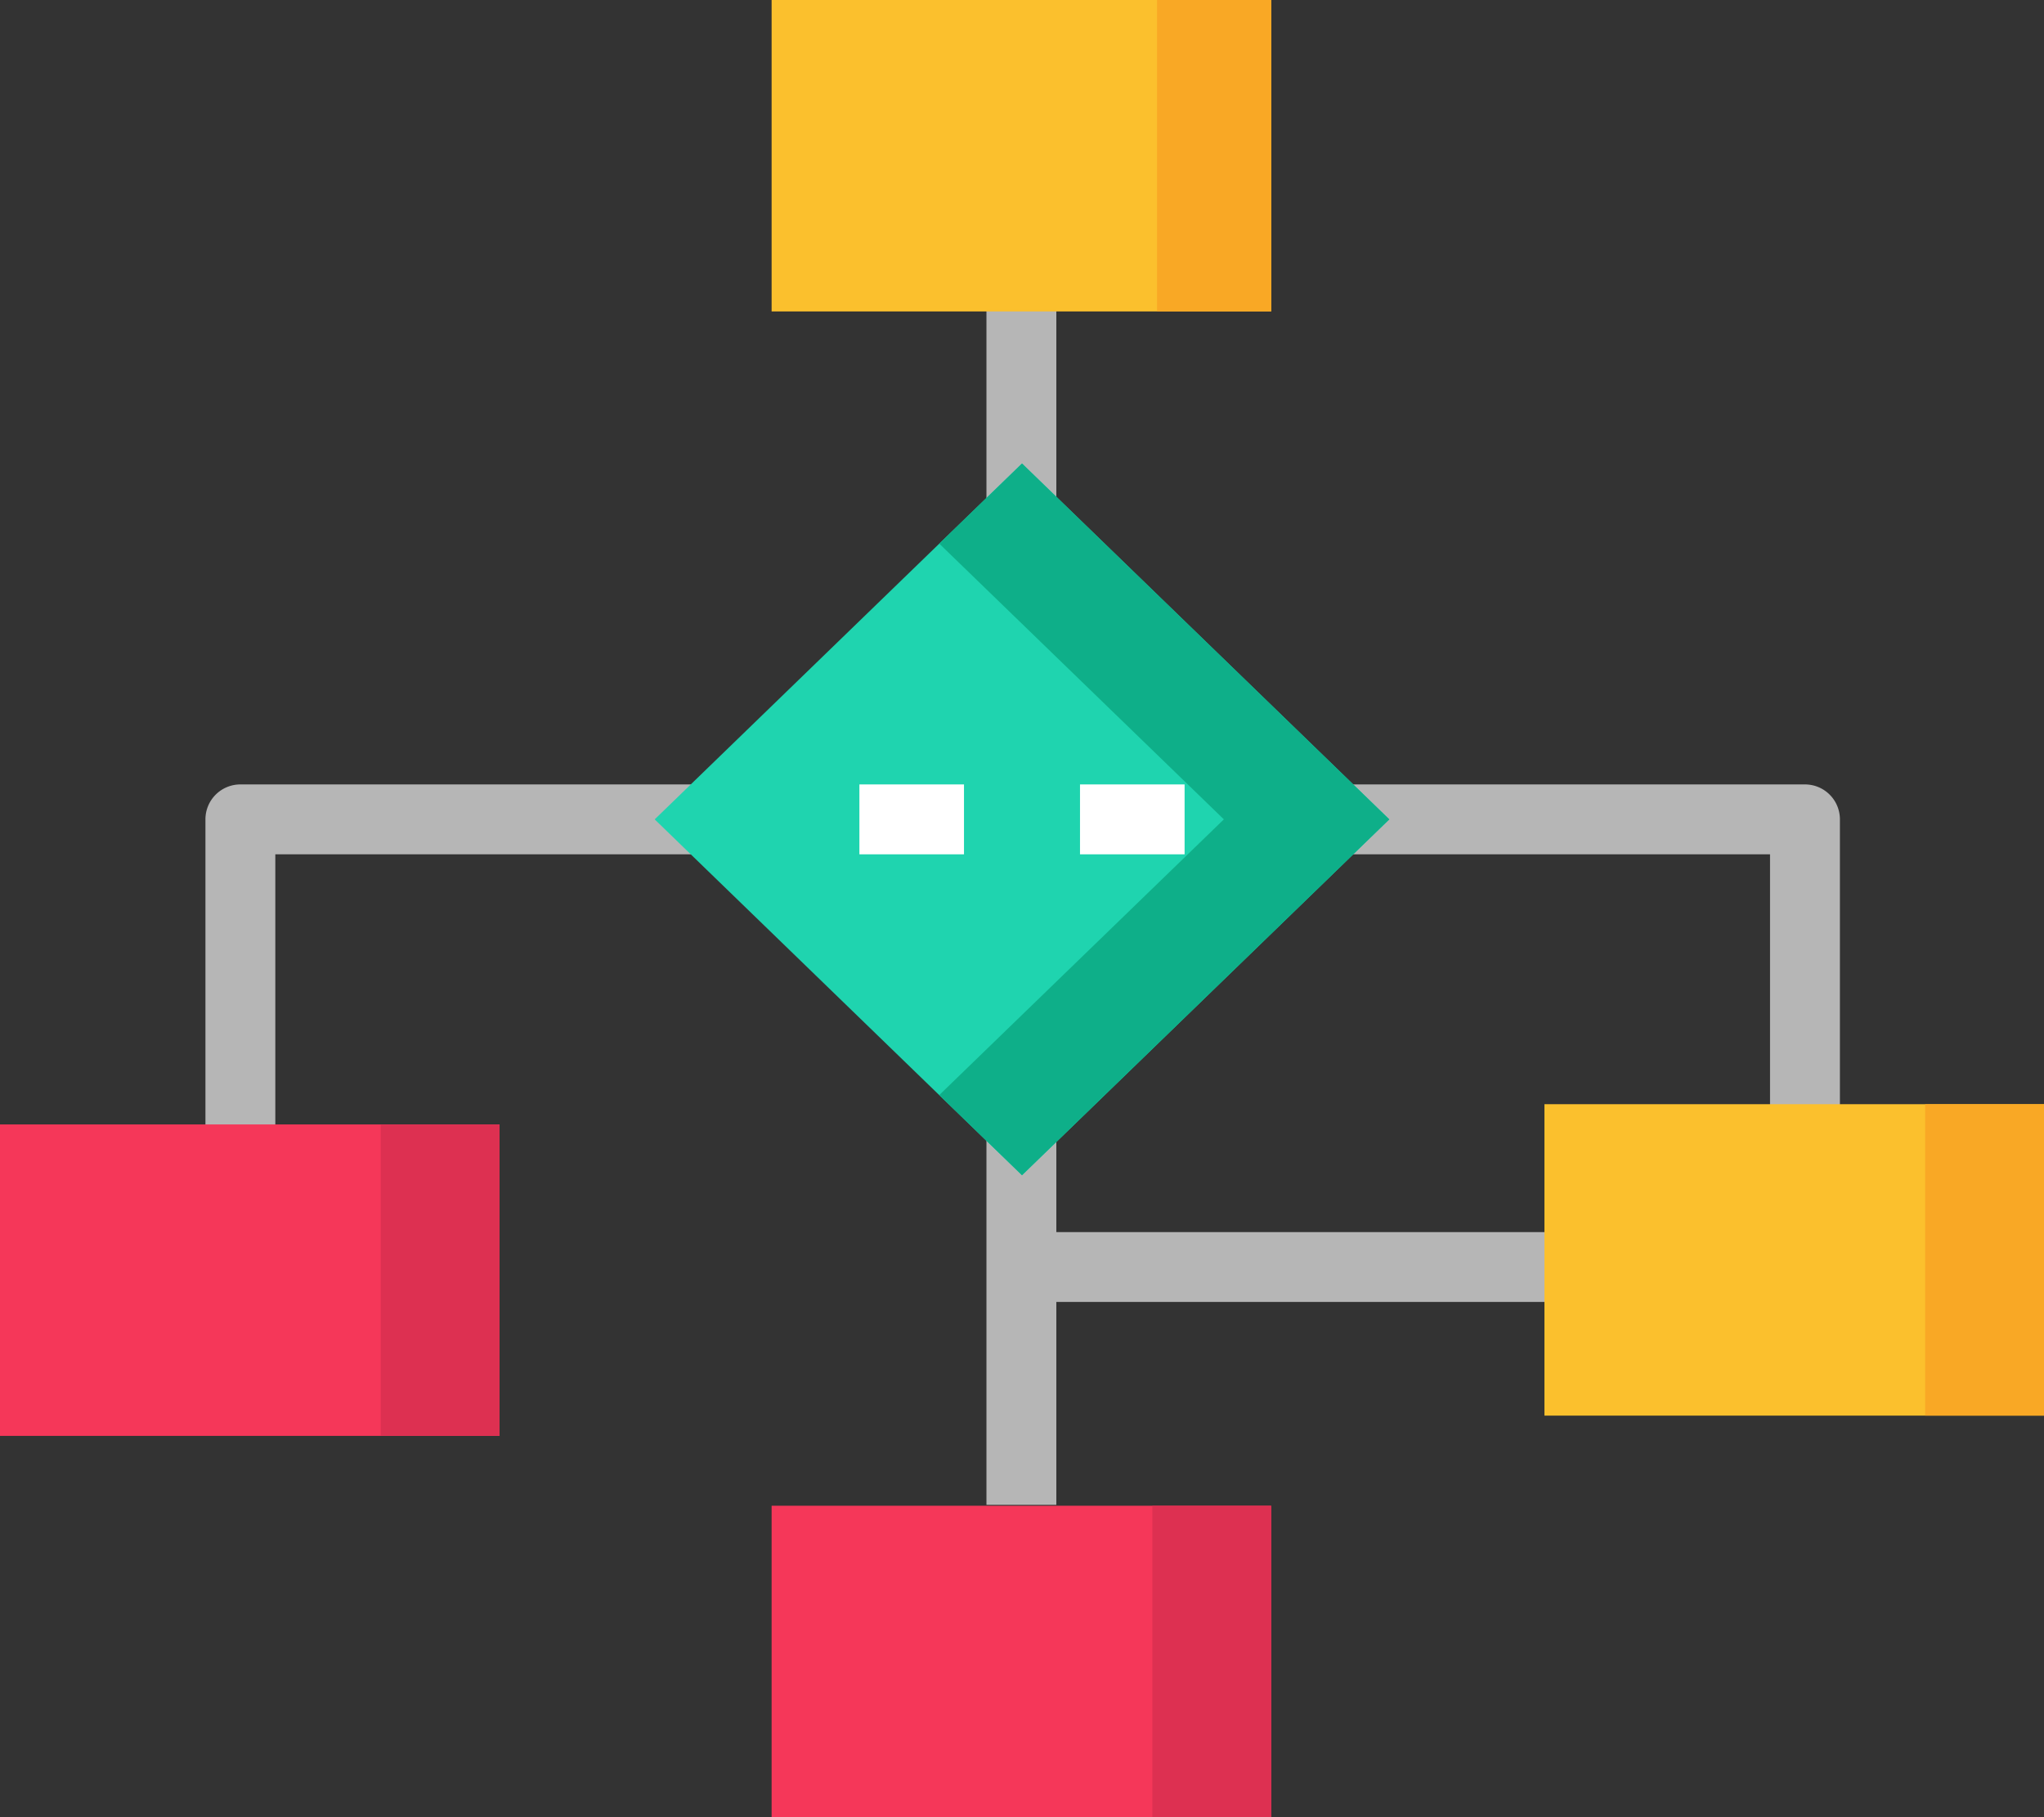 <svg xmlns="http://www.w3.org/2000/svg" width="223.183" height="198.385" viewBox="0 0 223.183 198.385">
  <rect x="0" y="0" width="223.183" height="198.385" fill="#333333" stroke="none"/>
  <g id="XMLID_51_" transform="translate(0 -26)">
    <g id="Group_237" data-name="Group 237" transform="translate(22.431 55.327)">
      <g id="XMLID_52_" transform="translate(85.279)">
        <path id="Path_720" data-name="Path 720" d="M225.861,87.5h7.63v28.181h-7.63Z" transform="translate(-225.861 -87.497)" fill="#b6b6b6"/>
      </g>
      <path id="Path_721" data-name="Path 721" d="M288.364,292.3H233.491V277.932h-7.63v44.146h7.63V299.926h54.872Z" transform="translate(-140.582 -187.116)" fill="#b6b6b6"/>
      <g id="XMLID_136_" transform="translate(120.776 56.31)">
        <path id="Path_722" data-name="Path 722" d="M357.987,241.379h-7.63V213.205H300.295v-7.63h53.877a3.815,3.815,0,0,1,3.815,3.815v31.989Z" transform="translate(-300.295 -205.575)" fill="#b6b6b6"/>
      </g>
      <g id="XMLID_137_" transform="translate(0 56.31)">
        <path id="Path_723" data-name="Path 723" d="M54.666,243.8h-7.63V209.391a3.815,3.815,0,0,1,3.815-3.815h52.726v7.63H54.666Z" transform="translate(-47.036 -205.576)" fill="#b6b6b6"/>
      </g>
    </g>
    <g id="Group_248" data-name="Group 248" transform="translate(0 26)">
      <g id="Group_239" data-name="Group 239" transform="translate(84.252)">
        <g id="XMLID_37_">
          <path id="Path_724" data-name="Path 724" d="M176.671,26h54.547V60H176.671Z" transform="translate(-176.671 -26)" fill="#fbc02d"/>
        </g>
        <g id="Group_238" data-name="Group 238" transform="translate(42.089)">
          <path id="Path_725" data-name="Path 725" d="M264.929,26h12.458V60H264.929Z" transform="translate(-264.929 -26)" fill="#f9a825"/>
        </g>
      </g>
      <g id="Group_241" data-name="Group 241" transform="translate(71.485 50.596)">
        <g id="XMLID_120_">
          <path id="Path_726" data-name="Path 726" d="M230.112,170.953l-40.107,38.856L149.9,170.953,190.006,132.1Z" transform="translate(-149.899 -132.097)" fill="#1fd4af"/>
        </g>
        <g id="Group_240" data-name="Group 240" transform="translate(31.073 0)">
          <path id="Path_727" data-name="Path 727" d="M264.2,170.953,224.091,132.1l-9.033,8.751,31.074,30.1-31.074,30.1,9.033,8.751Z" transform="translate(-215.058 -132.097)" fill="#0eaf89"/>
        </g>
      </g>
      <g id="Group_243" data-name="Group 243" transform="translate(84.252 164.385)">
        <g id="XMLID_121_">
          <path id="Path_728" data-name="Path 728" d="M176.671,370.706h54.547v34H176.671Z" transform="translate(-176.671 -370.706)" fill="#f53759"/>
        </g>
        <g id="Group_242" data-name="Group 242" transform="translate(41.57)">
          <path id="Path_729" data-name="Path 729" d="M263.84,370.706h12.977v34H263.84Z" transform="translate(-263.84 -370.706)" fill="#dd3051"/>
        </g>
      </g>
      <g id="Group_245" data-name="Group 245" transform="translate(168.636 120.546)">
        <g id="XMLID_126_">
          <path id="Path_730" data-name="Path 730" d="M353.619,278.777h54.547v34H353.619Z" transform="translate(-353.619 -278.777)" fill="#fbc02d"/>
        </g>
        <g id="Group_244" data-name="Group 244" transform="translate(41.57)">
          <path id="Path_731" data-name="Path 731" d="M440.788,278.777h12.977v34H440.788Z" transform="translate(-440.788 -278.777)" fill="#f9a825"/>
        </g>
      </g>
      <g id="Group_247" data-name="Group 247" transform="translate(0 122.758)">
        <g id="XMLID_127_" transform="translate(0 0)">
          <path id="Path_732" data-name="Path 732" d="M0,283.415H54.547v34H0Z" transform="translate(0 -283.415)" fill="#f53759"/>
        </g>
        <g id="Group_246" data-name="Group 246" transform="translate(41.57 0)">
          <path id="Path_733" data-name="Path 733" d="M87.169,283.415h12.977v34H87.169Z" transform="translate(-87.169 -283.415)" fill="#dd3051"/>
        </g>
      </g>
    </g>
    <g id="Group_251" data-name="Group 251" transform="translate(93.837 111.637)">
      <g id="Group_249" data-name="Group 249">
        <path id="Path_734" data-name="Path 734" d="M196.77,205.576h11.421v7.63H196.77Z" transform="translate(-196.77 -205.576)" fill="#fff"/>
      </g>
      <g id="Group_250" data-name="Group 250" transform="translate(24.088)">
        <path id="Path_735" data-name="Path 735" d="M247.28,205.576H258.7v7.63H247.28Z" transform="translate(-247.28 -205.576)" fill="#fff"/>
      </g>
    </g>
  </g>
</svg>
